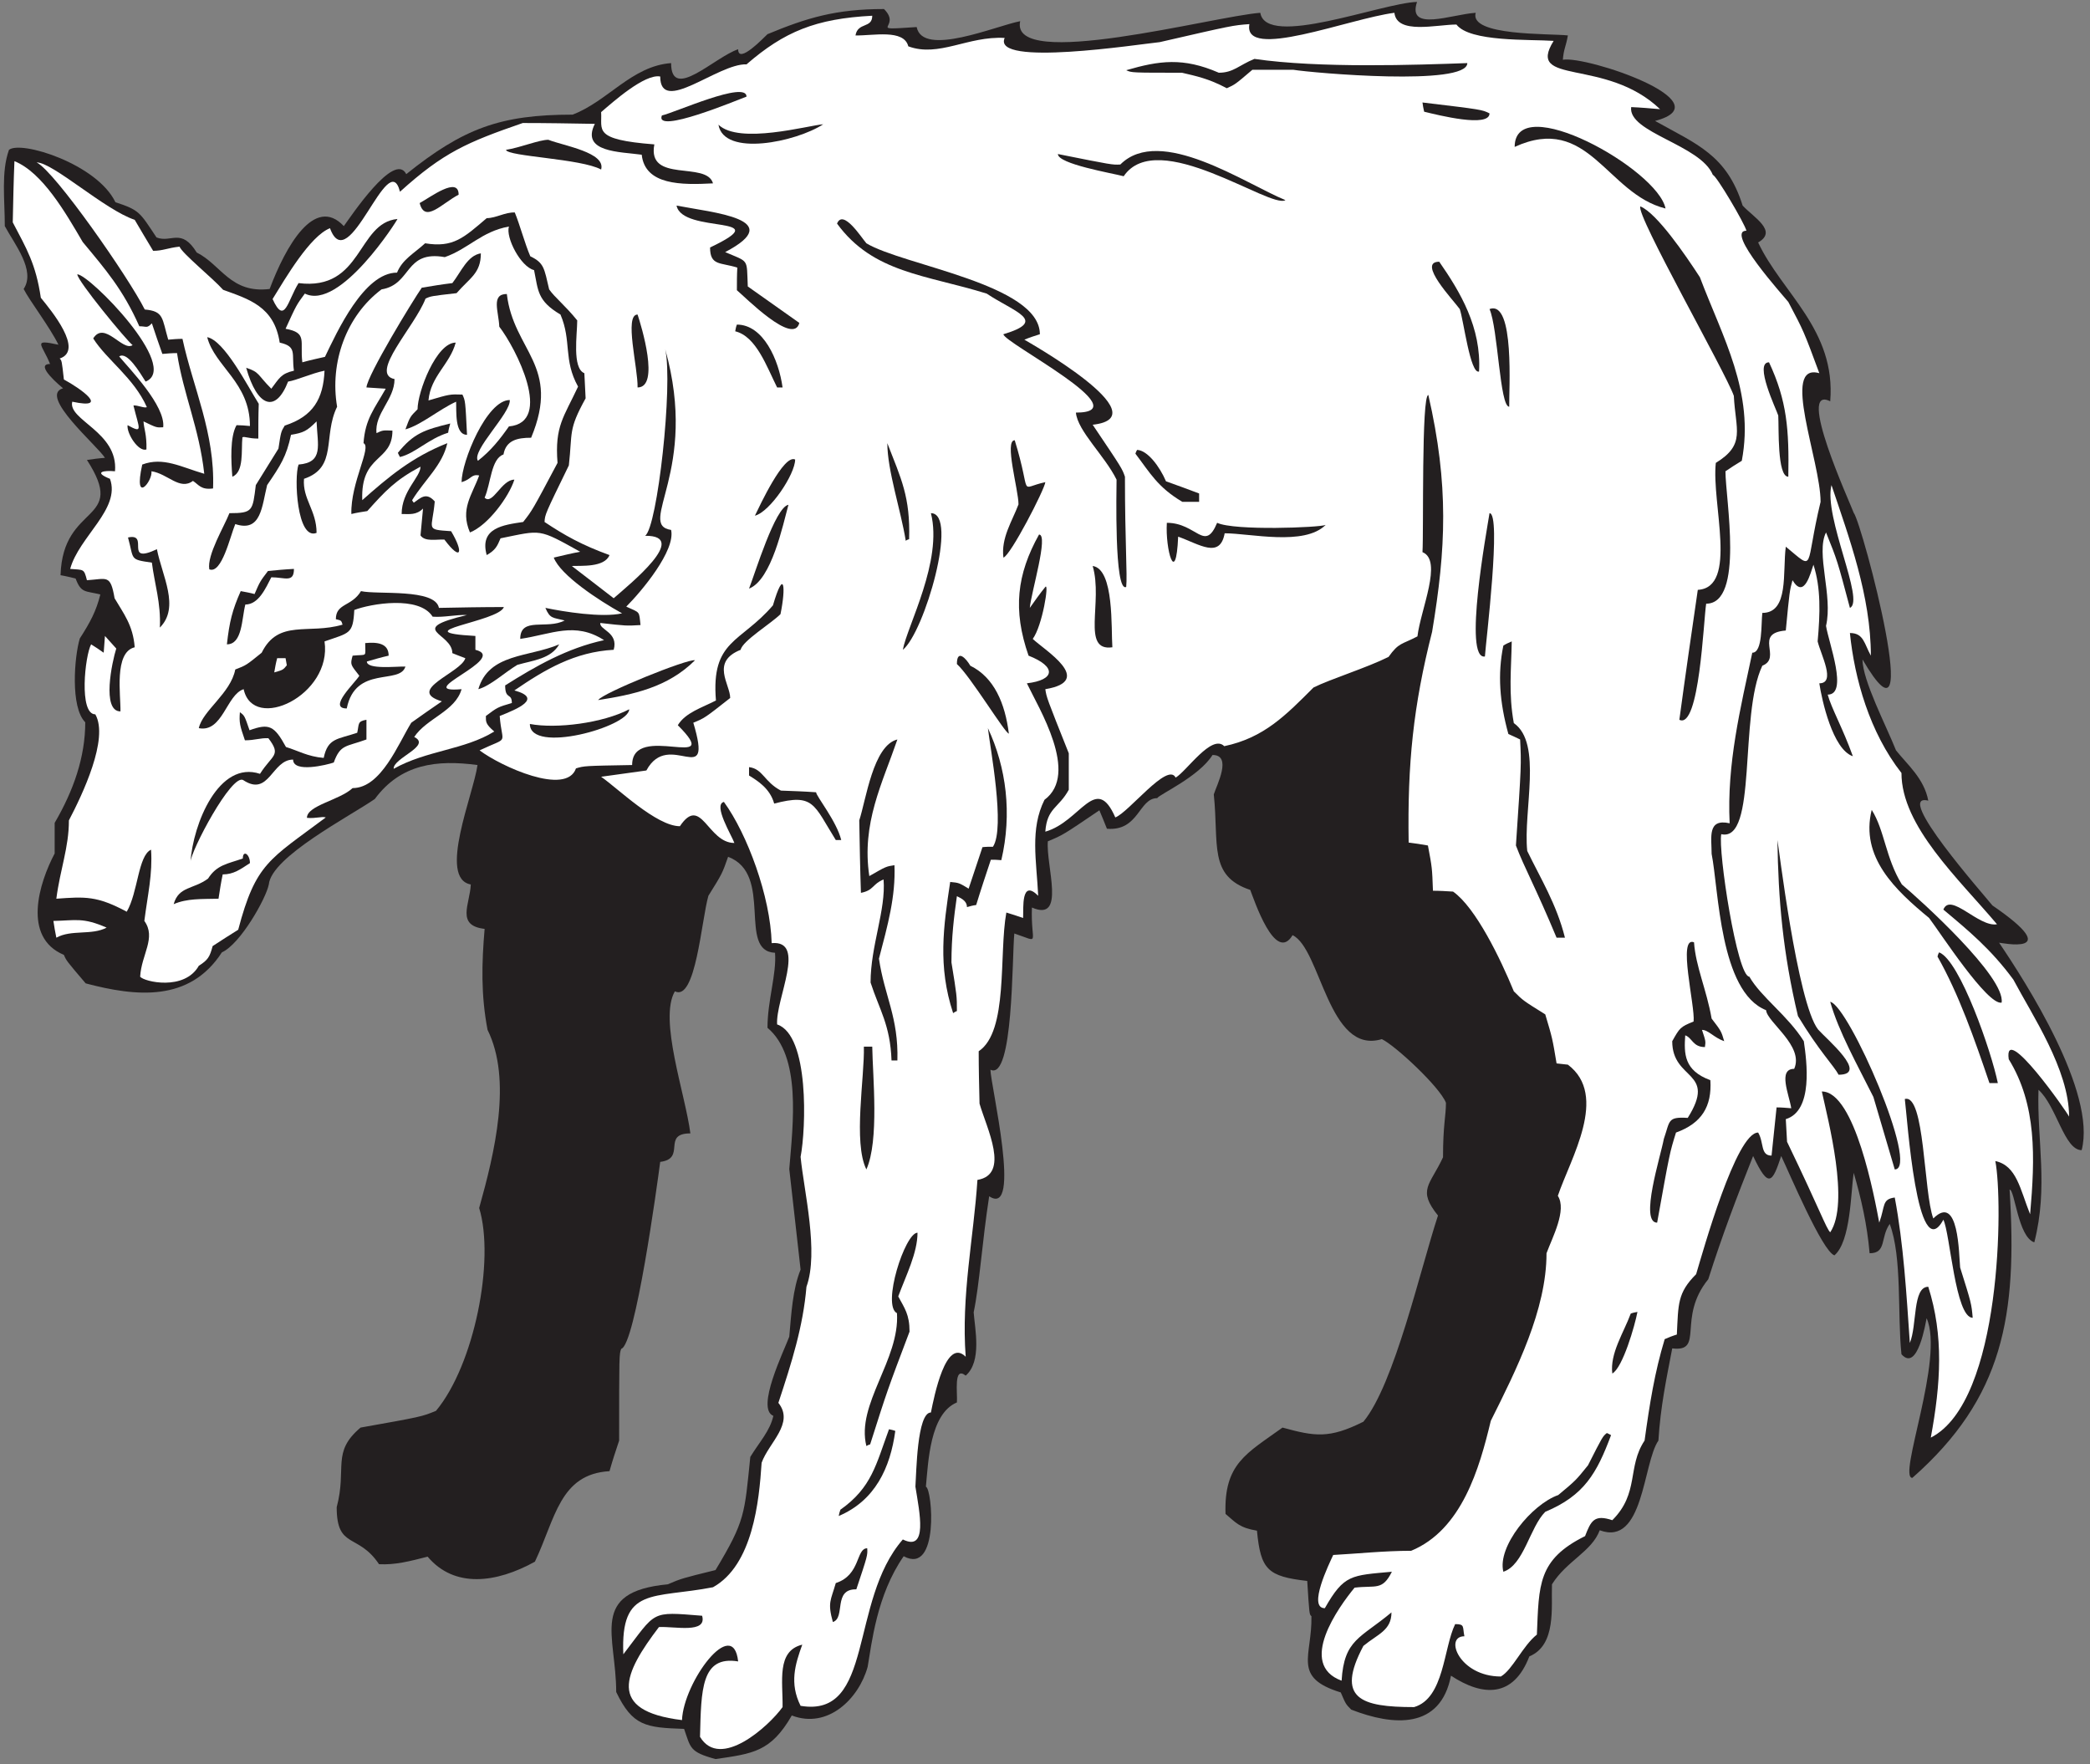 <?xml version="1.0" encoding="UTF-8" standalone="no"?>
<svg
   xmlns:dc="http://purl.org/dc/elements/1.1/"
   xmlns:cc="http://creativecommons.org/ns#"
   xmlns:rdf="http://www.w3.org/1999/02/22-rdf-syntax-ns#"
   xmlns:svg="http://www.w3.org/2000/svg"
   xmlns="http://www.w3.org/2000/svg"
   viewBox="0 0 478.667 404"
   height="404"
   width="478.667"
   xml:space="preserve"
   id="svg2"
   version="1.1"><rect x="0" y="0" width="478.667" height="404" fill="#808080" stroke="none"/><defs
     id="defs6" /><g
     transform="matrix(1.333,0,0,-1.333,0,404)"
     id="g10"><g
       transform="scale(0.1)"
       id="g12"><path
         id="path14"
         style="fill:#231f20;fill-opacity:1;fill-rule:nonzero;stroke:none"
         d="m 1229.36,8.516 c -44.64,12.246 -42.48,18.719 -54,51.844 -66.24,2.16 -88.56,5.039 -116.64,63.364 0,97.195 -47.52,172.078 88.56,185.039 23.76,10.078 23.76,10.078 82.08,24.48 51.12,84.961 49.68,95.762 59.76,194.395 15.84,25.918 33.84,44.636 39.6,70.566 -30.65,12.258 18.48,111.985 27.36,136.074 3.6,40.325 5.76,81.368 19.44,115.203 -6.48,57.602 -12.96,115.2 -19.44,172.79 6.48,78.49 20.88,193.69 -37.44,242.65 0,46.8 15.84,92.16 12.96,128.88 -65.17,2.61 -1.62,135.25 -80.64,164.88 -10.08,-28.8 -10.08,-28.8 -33.84,-66.96 -12.07,-42.02 -21.73,-182.1 -57.6,-164.16 -28.08,-48.24 18,-176.4 26.64,-244.08 -49.81,0 -6.35,-43.27 -51.84,-48.96 -5.18,-39.508 -42.82,-315.086 -66.96,-321.122 -3.6,-9.355 -3.6,-9.355 -3.6,-157.675 -5.76,-17.285 -11.52,-34.559 -16.56,-52.559 -85.68,-5.039 -92.88,-81.367 -128.161,-155.527 -66.242,-36.719 -138.238,-46.074 -184.316,8.64 -30.961,-7.918 -55.442,-14.402 -83.524,-12.957 -36,54.004 -72.719,25.196 -72.719,97.918 18,67.68 -9.359,94.321 41.04,136.801 105.121,18.719 105.121,18.719 129.601,28.797 65.52,78.484 101.52,258.484 74.16,348.484 26.641,95.04 56.879,220.32 14.399,306 -11.52,60.48 -10.082,114.48 -5.039,173.52 -49.68,5.76 -25.2,42.48 -23.758,76.32 -57.063,10.37 4.93,155.79 11.515,205.2 -69.835,9.36 -131.761,2.16 -176.398,-58.32 -42.48,-29.52 -177.84,-99.36 -182.16,-146.88 -4.582,-23.82 -48.875,-102.49 -80.641,-116.64 -55.437,-85.68 -146.879,-76.32 -233.996,-53.28 -33.121,38.88 -33.121,38.88 -37.441,48.96 -72.004,30.24 -42.481,123.84 -15.84,174.24 0,18 0,35.28 0,52.56 32.394,55.44 52.558,113.04 52.558,172.8 -25.917,25.92 -18.722,113.04 -9.363,144 18.004,28.08 28.082,46.8 35.285,75.6 -26.129,6.53 -32.961,1.96 -42.48,27.36 -8.645,2.16 -17.281,4.32 -25.922,5.76 3.965,125.96 115.996,88.64 45.359,198 10.079,1.44 20.161,2.88 30.961,3.6 -12.355,20.26 -115.039,107.22 -72,119.52 -2.894,2.41 -50.668,41.76 -22.32,41.76 -13.758,34.39 -31.629,42.98 14.398,33.12 -15.121,30.96 -49.679,75.6 -59.757,95.76 21.09,31.63 -15.707,77.01 -32.398,108 0,46.08 -6.484,92.88 7.195,131.04 20.441,16.61 151.312,-24.14 182.882,-90 41.758,-13.68 41.758,-17.28 70.563,-60.48 25.199,-10.08 42.472,17.28 69.117,-25.92 42.066,-21.03 58.035,-70.83 125.281,-62.64 27.481,73.18 77.168,161.54 127.438,108 11.207,15.18 87.058,129.72 107.281,89.28 97.918,78.48 161.281,102.24 285.84,102.24 60.48,23.04 101.52,83.52 169.2,88.56 0,-66.63 74.6,10.23 115.2,23.76 0,-26.81 44.85,20.92 50.4,25.92 67.68,28.08 117.36,43.2 200.16,43.2 32.63,-32.63 -34.41,-36.95 56.16,-30.96 10.44,-52.23 136.22,2.08 177.84,10.08 -18.74,-86.33 332.9,8.55 412.56,14.4 10.24,-61.44 208.2,16.83 269.28,18.72 -17.45,-52.36 59.82,-21.18 100.8,-18.72 -11.49,-40.25 126.83,-35.31 158.4,-38.88 -3.59,-20.16 -7.2,-23.04 -8.64,-41.76 41.03,7.04 279.31,-73.27 158.41,-105.12 71.99,-40.32 123.11,-58.32 150.47,-145.44 18.61,-20.15 61.08,-43.68 26.64,-63.36 40.32,-86.4 133.92,-149.76 123.84,-272.88 -59.26,29.62 33.67,-173.37 40.32,-191.52 14.69,-18.38 126.41,-442.39 15.12,-252 0,-36 41.04,-114.48 57.6,-156.24 19.44,-24.48 48.24,-48.24 55.44,-86.4 -61.13,15.28 96.13,-162.34 110.16,-180 129.42,-88.63 12.69,-63.64 11.52,-64.07 45.36,-66.97 167.76,-257.05 141.84,-356.41 -29.89,0 -42.97,75.6 -74.16,103.68 -2.88,-86.4 17.28,-166.317 -7.2,-262.083 -28.13,9.375 -33.42,90.727 -42.47,90.727 13.65,-217.149 -10.87,-357.746 -167.05,-495.363 -25.97,0 55.53,205.312 24.48,274.316 -1.44,-6.477 -15.12,-93.594 -43.2,-61.914 -7.2,68.398 1.44,166.316 -20.16,223.918 -16.5,-23.371 -5.02,-50.402 -34.57,-50.402 -4.31,49.675 -14.39,93.605 -27.35,138.241 -5.04,-33.835 -5.04,-118.085 -33.12,-141.843 -20.85,6.949 -77.4,141.403 -91.44,170.643 -15.03,-45.088 -21.18,-57.51 -48.24,0 -28.08,-70.557 -53.28,-136.795 -77.04,-211.678 -54.39,-66.887 -5.8,-125.598 -61.93,-118.801 -10.07,-52.558 -20.15,-100.078 -23.75,-158.398 -26.8,-38.907 -25.13,-182.461 -100.81,-154.082 -13.67,-36.719 -56.87,-52.559 -82.07,-92.879 -1.44,-38.879 7.92,-104.407 -38.88,-123.84 -27.35,-71.277 -79.92,-69.121 -134.64,-33.125 -18,-92.879 -99.35,-86.399 -171.36,-58.32 -9.37,9.367 -9.37,9.367 -17.99,29.523 -84.25,25.918 -48.97,61.922 -50.41,131.043 -3.6,2.883 -3.6,2.883 -7.2,60.477 -68.4,7.921 -79.91,19.437 -86.4,86.398 -30.24,5.039 -35.99,13.684 -54,28.801 -2.89,86.406 36,103.679 97.92,148.32 55.44,-15.117 79.92,-19.434 138.96,10.086 53.4,64.395 98.07,263.059 128.16,354.238 -36,44.641 -13.68,51.836 8.64,100.077 0,56.17 5.04,70.56 5.04,93.6 -10.08,26.64 -86.4,97.92 -110.16,109.44 -92.04,-28.01 -104.63,155.36 -153.36,178.56 -29.75,-49.58 -66.27,61.45 -72.73,77.76 -71.92,23.98 -53.64,77.71 -62.63,164.16 5.09,16 32.14,67.68 -2.16,67.68 -23.49,-37.51 -91.9,-67.91 -95.04,-74.16 -31.76,0 -31.35,-57.14 -86.4,-52.56 -4.32,10.8 -8.64,21.6 -12.96,31.68 -62.64,-42.48 -62.64,-42.48 -88.56,-53.28 -3.5,-41.96 31.76,-139.63 -27.36,-113.76 -2.28,-63.79 16.32,-60.17 -30.24,-44.63 -4.04,-41.14 -1.58,-253.75 -41.04,-234.01 0,-24.68 54.94,-255.506 -2.16,-217.44 -12.24,-79.203 -16.56,-151.203 -26.64,-199.445 2.16,-28.801 14.4,-84.238 -13.68,-108.711 -21.34,17.071 -13.81,-29.707 -15.12,-46.086 -46.66,-19.441 -49.24,-103.347 -53.28,-144.715 11.23,-3.957 23.14,-152.773 -38.16,-119.519 -46.58,-66.859 -54.98,-150.664 -61.92,-190.078 -15.12,-54.731 -68.4,-107.285 -130.32,-83.528 -36,-62.637 -66.96,-65.516 -131.04,-74.883 v 0" /><path
         id="path16"
         style="fill:#ffffff;fill-opacity:1;fill-rule:nonzero;stroke:none"
         d="m 1202.72,46.68 c 2.01,81.086 1.93,139.941 65.52,129.597 -8.72,79.629 -93.83,-35.332 -96.48,-100.796 -131.04,15.836 -99.36,81.356 -39.6,159.839 26.78,1.489 83.07,-11.757 74.16,19.438 -90,7.207 -77.76,8.64 -135.36,-66.242 -5.04,117.363 50.4,95.039 154.08,115.207 68.4,38.152 79.2,147.593 83.52,213.836 12.24,34.562 56.88,67.687 28.8,102.961 23.04,69.839 42.48,131.043 48.24,199.441 21.6,59.758 -4.32,164.16 -10.08,223.199 9.39,48.41 15.19,209.02 -40.32,227.52 -2.93,43.27 51.44,145.21 -9.36,139.68 -2.16,79.92 -41.76,187.2 -82.08,242.64 -19.13,-4.78 13.53,-57.82 18,-70.56 -46.08,0 -56.88,83.52 -93.6,28.8 -40.32,0 -107.28,65.52 -135.36,84.96 25.92,3.6 51.84,7.2 77.76,10.8 39.01,72.55 116.06,-36.36 80.64,82.08 19.44,7.92 19.44,7.92 63.36,42.48 0,23.61 -34.04,61.99 18,82.8 2.88,15.12 52.56,45.36 68.4,61.2 9.64,46.27 6.36,80.83 -12.96,15.12 -55.44,-64.8 -106.56,-59.04 -97.92,-163.44 -23.76,-12.24 -52.56,-20.88 -65.52,-42.48 82.66,-82.65 -78.48,7.01 -78.48,-68.4 -82.08,-1.44 -82.08,-1.44 -96.478,-5.76 -16.629,-47.76 -128.821,3.31 -165.602,30.96 52.625,24.93 38.535,7.26 34.559,59.04 30.464,12.18 74.738,30.41 25.203,43.92 52.554,36 103.679,66.24 170.638,69.84 8.63,30.21 -25.01,34.25 -23.04,46.08 44.64,-5.04 44.64,-5.04 69.12,-3.6 -2.74,24.62 0.05,20.53 -24.48,31.68 26.64,26.64 84.96,96.48 77.04,131.76 -59.9,9.21 48.58,101.22 -10.08,310.32 13.59,-60.81 -13.39,-306.01 -34.56,-320.4 77.59,0.82 -26.27,-82.98 -54,-107.28 -24.48,18.72 -48.24,37.44 -72.002,55.44 15.844,0.72 56.162,-2.88 64.802,18.72 -47.52,17.28 -77.04,33.84 -111.598,56.88 0.714,12.96 0.714,12.96 41.757,97.2 6.481,57.6 -1.441,60.48 28.801,115.2 -0.72,14.4 -1.44,28.8 -2.16,43.2 -21.363,8.55 -12.242,67.01 -12.242,90.72 -21.598,26.64 -38.16,38.88 -48.238,53.28 -8.641,36.72 -8.641,45.36 -32.403,56.88 -9.359,21.6 -17.996,54.37 -26.64,75.25 -16.555,0.72 -32.399,-9.73 -48.239,-9.73 -39.597,-33.84 -57.601,-51.12 -105.84,-43.2 -18.718,-17.28 -38.878,-27.36 -48.242,-50.4 -56.879,0 -102.957,-101.52 -123.836,-144.72 -12.961,-2.88 -25.918,-5.76 -38.882,-9.36 -4.399,36.69 9.207,50.69 -28.797,57.6 18.718,41.04 18.718,41.04 33.121,60.48 60.16,-30.08 159.578,127.01 159.121,128.16 -69.645,-6.52 -59.653,-123.97 -169.922,-110.16 -18.746,-30 -23.816,-73.18 -44.641,-27.36 22.321,36 64.082,108 98.637,121.68 32.074,-88.25 100.309,142.38 120.246,62.64 74.875,67.68 115.199,84.96 210.957,118.08 41.039,0 82.078,-0.72 123.84,-1.44 -24.582,-49.17 43.19,-47.83 80.55,-53.02 5.76,-52.56 68.49,-52.1 122.49,-49.22 -11.13,38.95 -113.62,-0.36 -100.8,66.96 -106.72,8.23 -89.36,24.62 -91.44,55.44 20.16,17.28 74.88,66.24 101.52,61.2 0.19,-67.21 99.37,22.71 148.32,20.88 64.8,56.16 118.8,78.48 216,83.52 0,-22.26 -24.93,-10.61 -28.8,-33.84 29.71,-0.74 83.17,11.51 90.72,-18.72 52.56,-19.44 102.24,18 165.6,14.4 -22.22,-50 230.01,-10.89 266.4,-7.2 125.28,28.8 125.28,28.8 154.08,30.96 -11.65,-63.77 171.05,9.45 249.12,19.44 4.21,-37.89 72.64,-20.16 106.56,-20.16 23.04,-30.24 125.28,-25.2 167.04,-28.08 -48.68,-78.01 89.06,-27.71 182.87,-117.36 -16.55,1.44 -33.11,2.88 -49.67,3.6 -5.76,-43.92 119.52,-64.8 140.4,-116.64 5.47,0 54.81,-83.67 57.6,-95.76 -37.66,0 64.19,-112.5 72,-122.4 26.64,-50.4 26.64,-50.4 53.28,-122.4 -67.04,19.15 2.16,-150.51 2.16,-221.04 -27.79,-114.7 -7.73,-119.89 -59.76,-77.04 -5.76,-43.7 5.76,-113.76 -40.32,-113.76 -2.31,-17.93 0.94,-68.4 -17.28,-68.4 -20.16,-95.04 -43.92,-190.8 -38.88,-293.04 -38.88,8.64 -30.96,-24.48 -30.96,-52.56 12.24,-61.2 13.68,-236.88 93.59,-268.56 1.52,-20.55 65.77,-61.33 48.25,-100.8 -28.49,0 -8.69,-44.31 -5.04,-67.68 -8.64,0.72 -17.28,1.45 -25.2,1.45 -2.88,-27.37 -5.76,-54.73 -8.64,-82.81 -19.45,0 -12.76,22.48 -23.04,39.6 -37.79,0 -94.48,-203.072 -106.56,-243.357 -32.23,-32.247 -30.5,-51.258 -33.12,-103.68 -7.2,-2.16 -14.4,-5.039 -20.88,-7.922 -17.28,-56.887 -25.92,-111.602 -34.56,-174.238 -30.24,-45.364 -8.64,-90 -55.44,-136.805 -31.08,10.359 -36.72,-1.145 -46.8,-27.355 -81.36,-40.325 -79.2,-83.524 -82.8,-169.2 -24.47,-19.441 -41.76,-60.488 -61.92,-72.004 -71.3,0 -98,69.121 -62.64,69.121 -3.34,16.711 1.01,20.879 -15.84,20.879 -20.16,-41.043 -18.72,-127.437 -70.56,-142.554 -91.44,0 -135.36,14.39 -87.12,105.117 24.46,20.215 48.24,26.441 48.24,57.598 -53.28,-44.641 -81.36,-46.079 -85.68,-117.356 -76.32,28.074 -5.04,126.719 22.32,159.836 36.6,4.395 47.55,-5.695 64.08,27.359 -69.84,-6.48 -82.08,-4.324 -115.2,-62.644 -30,0 7.54,76.535 14.4,91.445 40.32,2.156 87.84,7.195 133.92,7.195 87.12,36.008 117.37,141.848 136.8,223.208 43.92,87.839 95.76,190.796 95.76,287.996 10.08,27.363 35.28,74.16 19.44,98.64 21.6,64.081 87.84,172.081 17.28,225.361 -6.48,0.71 -12.96,1.44 -19.44,2.16 -7.2,43.21 -7.2,43.21 -19.44,84.24 -38.16,23.76 -38.16,23.76 -54,39.6 -23.04,56.16 -65.52,144 -104.4,171.36 -11.52,0.72 -23.04,1.44 -34.56,1.44 -1.44,39.6 -1.44,39.6 -8.64,77.76 -11.52,2.16 -22.32,3.6 -33.11,5.04 -2.18,135.36 7.91,234.72 40.31,362.16 23.78,142.84 29.11,251.57 -6.48,406.8 -12.06,0 -7.89,-235.66 -10.08,-270 35.26,-14.21 -3.18,-98.58 -8.64,-144.72 -27.36,-14.4 -31.68,-10.08 -49.68,-35.28 -37.44,-18.72 -100.08,-38.16 -128.88,-52.56 -47.52,-47.52 -84.96,-86.4 -153.36,-100.8 -21.6,21.6 -64.8,-43.2 -83.52,-54 -13.72,27.43 -80.6,-59.92 -103.68,-68.4 -33.61,76.82 -59.49,-7.29 -120.24,-24.48 2.88,41.04 23.04,40.32 40.32,72 0,20.88 0,41.76 0,62.64 -38.16,95.76 -38.16,95.76 -40.32,110.16 86.75,14.35 -2.71,67.93 -21.6,86.4 16.62,22.52 28.49,97.27 21.6,89.28 -9.36,-11.52 -18,-23.76 -26.64,-36 2.28,26.66 32.7,126 15.84,126 -38.16,-68.4 -45.36,-129.6 -18,-208.08 48.41,-19.01 45.78,-41.8 -2.88,-47.52 20.16,-42.48 90.72,-155.52 30.24,-200.16 -25.2,-50.4 -13.68,-104.4 -10.8,-164.88 -29.73,29.73 -25.13,-21.54 -25.92,-38.17 -10.08,3.61 -19.44,6.49 -28.8,9.37 -13.08,-71.35 3.85,-204.08 -47.52,-238.32 0,-29.52 0.72,-59.76 1.44,-90 12.35,-42.44 52.9,-121.62 -3.6,-131.05 -6.48,-99.351 -28.08,-198.706 -20.16,-303.831 -34.07,34.07 -54.24,-68.137 -59.76,-95.762 -23.98,0 -24.97,-104.355 -26.64,-127.434 7.16,-44.699 21.69,-112.199 -21.6,-90.722 -92.74,-106.238 -48.72,-307.012 -175.68,-285.84 -19.44,38.879 -9.36,71.277 2.88,105.117 -44.64,-10.801 -33.12,-63.359 -33.84,-107.273 -23.27,-32.492 -107.22,-108.82 -141.84,-51.125 v 0" /><path
         id="path18"
         style="fill:#231f20;fill-opacity:1;fill-rule:nonzero;stroke:none"
         d="m 1430.96,243.957 c -9.36,33.848 -3.6,36.727 5.04,66.961 43.01,13.762 34.43,59.766 54,59.766 0.72,-12.246 0.72,-12.246 -18.72,-70.567 -40.56,0.93 -18.03,-49.031 -40.32,-56.16 v 0" /><path
         id="path20"
         style="fill:#231f20;fill-opacity:1;fill-rule:nonzero;stroke:none"
         d="m 2582.96,330.359 c -10.8,43.196 48.97,115.918 94.31,131.762 30.25,25.203 30.25,25.203 51.13,51.121 25.21,49.68 25.21,49.68 32.4,55.442 2.16,-0.723 4.32,-2.161 7.2,-3.606 -24.48,-65.515 -46.07,-103.683 -113.04,-131.758 -26.64,-26.64 -36.72,-91.445 -72,-102.961 v 0" /><path
         id="path22"
         style="fill:#231f20;fill-opacity:1;fill-rule:nonzero;stroke:none"
         d="m 1441.04,426.125 c 0.72,3.594 1.44,7.195 2.88,10.801 54,38.152 61.2,77.754 83.52,138.23 3.6,-0.715 7.2,-1.433 10.8,-2.883 -8.64,-63.355 -34.56,-119.507 -97.2,-146.148 v 0" /><path
         id="path24"
         style="fill:#231f20;fill-opacity:1;fill-rule:nonzero;stroke:none"
         d="m 1488.56,546.355 c -17.94,71.758 57.57,148.196 52.56,228.247 -26.38,13.179 13.79,138.242 35.28,138.242 0,-34.563 -19.44,-72.727 -33.12,-109.446 10.8,-20.156 19.44,-30.957 19.44,-60.476 -38.16,-100.801 -38.16,-100.801 -67.68,-193.684 -2.16,-0.722 -4.32,-1.433 -6.48,-2.883 v 0" /><path
         id="path26"
         style="fill:#ffffff;fill-opacity:1;fill-rule:nonzero;stroke:none"
         d="m 3317.36,560.762 c 17.28,93.593 22.32,174.961 -4.32,259.199 -27.19,0 -19.04,-65.879 -31.68,-96.484 -5.76,83.527 -10.8,169.921 -25.92,249.843 -22.39,-2.976 -16.17,-14.453 -26.64,-43.203 -7.83,41.641 -41.59,225.363 -98.64,225.363 10.8,-49.68 48.24,-191.523 14.4,-241.925 -7.2,7.207 -16.56,36.008 -74.16,155.525 -0.72,12.96 -1.44,25.92 -2.16,38.88 47.52,14.4 36,99.36 30.96,133.92 -28.07,44.64 -73.44,75.6 -93.6,110.89 -21.03,0 -54,216.51 -48.24,244.79 62.8,-14.28 30.02,204.33 70.56,289.44 34.55,13.82 -16.06,55.78 40.32,60.48 6.48,67.68 6.48,67.68 11.52,86.4 20.21,-33.68 31.24,13.3 36,26.64 12.96,-40.32 11.51,-83.52 7.2,-131.76 5.56,-22.98 31.92,-72 2.88,-72 4.32,-28.8 23.04,-113.76 57.6,-125.28 -17.28,48.24 -36.72,82.08 -43.19,105.84 35.91,0 1.65,89.12 -2.89,118.08 12.24,51.84 -18,124.56 0,160.56 19.44,-48.24 19.44,-48.24 41.04,-129.6 26.46,11.53 -45.46,156.1 -31.68,210.96 30.24,-90 67.67,-190.8 67.67,-293.04 -11.48,20.68 -12.29,38.88 -35.99,38.88 7.92,-78.48 33.83,-170.64 88.56,-240.48 0,-91.44 97.92,-181.44 164.17,-259.91 -31.33,-5.63 -79.95,55.75 -92.17,25.19 43.92,-36.72 82.08,-68.4 120.24,-120.25 32.4,-61.19 95.76,-154.79 95.76,-235.44 -2.95,7.04 -113.1,164.64 -103.68,98.65 48.24,-78.48 45.36,-168.48 36.72,-266.4 -17.28,43.195 -23.04,83.52 -59.76,91.44 13.32,-67.366 11.78,-412.894 -110.88,-475.198 v 0" /><path
         id="path28"
         style="fill:#231f20;fill-opacity:1;fill-rule:nonzero;stroke:none"
         d="m 2770.16,670.918 c -4.32,34.562 19.44,69.844 31.68,102.961 3.6,1.441 7.2,2.156 11.52,2.879 -4.32,-23.035 -25.2,-95.762 -43.2,-105.84 v 0" /><path
         id="path30"
         style="fill:#231f20;fill-opacity:1;fill-rule:nonzero;stroke:none"
         d="m 3338.96,935.156 c -45.33,-83.105 -62.07,176.624 -66.23,207.364 34.58,9.88 32.03,-160.235 48.95,-205.196 44.04,44.043 43.93,-62.304 46.09,-84.25 19.43,-61.91 19.43,-61.91 21.59,-86.394 -29.97,0 -38.79,145.273 -50.4,168.476 v 0" /><path
         id="path32"
         style="fill:#231f20;fill-opacity:1;fill-rule:nonzero;stroke:none"
         d="m 2858.72,1074.12 c 10.8,30.96 5.76,38.15 41.04,36 51.12,81.36 -26.65,63.36 -26.65,131.76 12.98,23.04 13.69,24.48 36.73,33.84 2.94,26.54 -28.13,147.62 0.72,136.08 2.88,-41.76 21.6,-81.36 30.24,-131.04 16.56,-21.6 16.56,-21.6 21.6,-38.88 -18.08,6.45 -27.36,19.44 -38.16,19.44 6.48,-19.44 6.48,-19.44 5.04,-29.52 -20.88,0 -21.6,15.84 -33.84,20.16 -2.16,-31.68 -2.16,-60.48 43.2,-77.04 2.88,-45.36 -15.12,-74.16 -59.04,-90 -10.8,-34.56 -10.8,-34.56 -32.4,-154.803 -30.7,0 6.19,114.703 11.52,144.003 v 0" /><path
         id="path34"
         style="fill:#231f20;fill-opacity:1;fill-rule:nonzero;stroke:none"
         d="m 1488.56,1021.56 c -23.04,46.08 -2.88,159.12 -4.32,210.96 4.32,0 9.36,0 14.4,0 0.72,-50.4 12.24,-161.28 -10.08,-210.96 v 0" /><path
         id="path36"
         style="fill:#231f20;fill-opacity:1;fill-rule:nonzero;stroke:none"
         d="m 3255.44,1021.56 c -12.24,41.76 -24.48,83.52 -36.72,124.57 -27.36,54.71 -59.76,112.31 -74.16,163.43 31.83,-6.23 154.75,-288 110.88,-288 v 0" /><path
         id="path38"
         style="fill:#231f20;fill-opacity:1;fill-rule:nonzero;stroke:none"
         d="m 3418.16,1169.88 c -25.93,76.32 -52.56,152.64 -89.28,217.44 0.72,2.88 1.44,5.04 2.88,7.2 36.01,-14.4 90,-171.36 100.8,-224.64 -5.04,0 -10.08,0 -14.4,0 v 0" /><path
         id="path40"
         style="fill:#231f20;fill-opacity:1;fill-rule:nonzero;stroke:none"
         d="m 3158.96,1184.28 c -7.92,15.12 -33.84,41.04 -69.84,100.8 -25.92,108.72 -33.84,200.17 -35.28,302.4 1.29,-3.03 33.82,-279.15 69.84,-325.44 14.59,-16.61 88.21,-77.76 35.28,-77.76 v 0" /><path
         id="path42"
         style="fill:#231f20;fill-opacity:1;fill-rule:nonzero;stroke:none"
         d="m 1531.76,1208.76 c -2.16,61.2 -20.88,87.12 -36,133.92 0,63.36 26.64,124.55 22.32,177.12 -19.44,-7.92 -16.56,-18.71 -38.88,-23.04 -1.44,41.76 -2.16,83.52 -2.88,124.56 11.52,34.56 23.76,128.88 65.52,138.96 -25.92,-75.6 -61.92,-144 -48.24,-234.72 28.8,16.56 28.8,16.56 43.2,18.72 2.16,-54 -11.52,-102.96 -26.64,-160.56 9.36,-64.08 33.84,-100.8 31.68,-174.96 -3.6,0 -7.2,0 -10.08,0 v 0" /><path
         id="path44"
         style="fill:#231f20;fill-opacity:1;fill-rule:nonzero;stroke:none"
         d="m 1637.6,1290.12 c -26.64,80.64 -16.56,149.04 -5.04,225.36 15.12,-1.44 15.12,-1.44 31.68,-11.52 7.92,23.76 15.84,47.52 23.76,71.28 5.76,0.72 11.52,0.72 18,0.72 21.6,32.4 -5.04,171.36 -8.64,203.76 31.68,-67.68 41.76,-146.88 23.04,-226.8 -6.48,0.72 -12.24,0.72 -18,0.72 -8.64,-25.92 -17.28,-51.84 -25.2,-77.76 -5.76,-0.72 -10.8,-2.16 -15.84,-3.61 0,12.25 -13.68,16.57 -17.28,18.73 -5.04,-35.28 -9.36,-70.56 -9.36,-113.77 9.36,-57.59 9.36,-57.59 9.36,-83.51 -2.16,-0.72 -4.32,-2.16 -6.48,-3.6 v 0" /><path
         id="path46"
         style="fill:#231f20;fill-opacity:1;fill-rule:nonzero;stroke:none"
         d="m 3314.48,1453.55 c -57.6,47.54 -118.8,104.41 -98.64,185.77 22.32,-35.28 23.76,-82.8 51.84,-128.16 30.96,-25.91 178.56,-159.12 171.36,-203.03 -24.4,-4.89 -104.81,119.23 -124.56,145.42 v 0" /><path
         id="path48"
         style="fill:#ffffff;fill-opacity:1;fill-rule:nonzero;stroke:none"
         d="m 240.801,1352.77 c 2.16,38.15 28.082,66.95 7.199,95.75 5.762,45.36 14.402,80.64 11.52,122.4 -22.317,-10.08 -22.317,-73.44 -41.762,-106.56 -51.117,27.36 -71.278,25.92 -120.957,22.32 6.48,50.4 21.597,87.84 21.597,134.64 23.043,43.92 69.122,140.4 45.364,182.16 -28.606,0 -17.778,100.84 -7.199,120.24 7.199,-4.32 14.398,-9.36 21.597,-14.4 0.723,10.08 1.442,19.44 2.16,28.8 6.481,-7.2 12.961,-14.4 19.442,-21.6 -7.203,-22.5 -25.449,-108 7.195,-108 0.723,27.36 -11.519,101.52 24.484,110.16 -2.882,38.16 -19.437,58.32 -34.562,84.24 -7.199,41.76 -12.957,33.12 -47.52,30.96 -5.179,20.73 -5.73,17.35 -28.796,19.44 15.117,55.44 87.117,102.96 68.398,154.8 -29.281,11.71 -10.523,14.7 8.637,12.96 5.761,67.68 -81.36,87.84 -73.438,119.52 65.762,-14.08 14.688,22.5 -14.398,38.16 -3.602,32.4 -3.602,32.4 -7.203,36 42.336,14.11 -14.805,82.78 -32.399,104.4 -8.641,58.32 -24.48,84.24 -48.242,129.6 0.723,35.28 1.441,70.56 2.883,105.12 48.242,-19.44 87.84,-88.56 117.355,-138.96 38.883,-46.8 69.121,-81.36 97.203,-144.72 13.196,0 12.379,-4.18 21.602,5.04 5.758,-17.28 11.519,-34.56 18,-52.56 7.918,0.72 16.559,1.44 25.199,1.44 10.801,-70.56 38.16,-128.88 46.801,-207.36 -39.606,11.52 -70.563,29.52 -106.563,15.84 -15.714,-70.79 18.219,-28.19 15.84,-11.52 27.785,-3.97 48.614,-33.56 71.282,-16.56 10.082,-6.48 13.679,-15.84 34.558,-12.96 3.602,95.04 -34.558,173.52 -52.558,257.04 -8.641,0 -16.563,-0.72 -24.481,-1.44 -10.797,36.72 -7.199,48.96 -40.316,51.84 -27.368,54.72 -154.082,236.88 -185.762,252.72 28.078,0 116.641,-81.36 168.48,-98.64 10.079,-17.28 20.879,-35.28 31.68,-53.28 16.559,0 25.199,5.04 45.359,7.2 4.317,-11.52 56.879,-54 74.879,-74.16 43.2,-15.84 87.84,-28.08 97.204,-90.72 30.523,-6.78 20.101,-19.07 24.476,-48.24 -22.32,-5.04 -25.199,-12.96 -38.879,-30.96 -24.48,24.48 -19.441,28.08 -43.199,36 19.094,-67.83 50.766,-78.54 72,-23.76 14.398,2.16 41.039,14.4 62.637,18.72 -2.16,-48.24 -19.438,-78.48 -68.399,-94.32 -6.48,-10.8 -6.48,-10.8 -10.801,-39.6 -12.96,-20.88 -25.918,-41.76 -38.878,-62.64 -5.52,-44.19 -4.747,-48.24 -45.36,-48.24 -8.64,-22.32 -38.883,-72 -34.558,-96.48 21.476,-8.59 35.945,57.11 44.636,77.76 44.59,-14.86 45.703,30.87 54.723,66.96 23.043,33.84 33.117,48.96 41.039,86.4 21.602,3.6 27.359,6.48 43.922,23.04 1.578,-41.07 12.605,-70.53 -30.961,-74.16 -8.059,-21.97 -2.785,-130.86 30.961,-117.36 0,38.88 -24.484,58.32 -21.602,92.88 58.328,19.44 31.989,73.09 56.879,123.84 -12.961,76.32 15.84,156.24 76.321,201.6 52.562,8.64 38.878,67.68 108.718,55.44 41.039,14.4 62.641,43.92 110.16,52.56 -5.878,-18.62 20.02,-69.08 43.2,-74.88 7.203,-34.56 5.043,-52.56 45.363,-76.32 19.519,-45.56 4.527,-77.56 30.238,-123.84 -24.476,-52.56 -40.316,-67.68 -35.277,-131.04 -43.199,-81.36 -43.199,-81.36 -59.039,-101.52 -33.844,-5.04 -75.602,-10.08 -62.645,-56.88 15.125,8.64 18,15.12 23.762,28.8 71.277,14.4 64.082,17.28 136.801,-23.04 -15.121,-2.88 -30.238,-6.48 -45.36,-10.08 11.52,-30.24 77.039,-73.44 117.359,-95.76 -34.56,-7.92 -100.8,2.88 -131.757,9.36 8.074,-18.85 12.469,-16.44 33.117,-21.6 -30.117,-16.21 -76.32,7.13 -76.32,-31.68 54.004,7.92 93.601,30.24 144,-2.16 -63.363,-13.68 -117.36,-44.64 -169.918,-77.76 0,-25.33 11.516,-12.07 11.516,-30.24 -24.477,-7.2 -24.477,-7.2 -44.637,-22.32 0,-10.08 -0.719,-13.68 14.398,-26.64 -51.117,-31.68 -116.64,-32.4 -172.797,-64.08 -1.422,18.46 65.911,39.4 35.278,54.72 21.601,32.4 70.562,43.92 81.363,82.08 -88.566,-7.59 82.664,52.96 23.758,67.68 0,7.92 0,15.84 0,23.76 -127.09,7.12 40.25,24.11 48.961,49.68 -37.442,0 -74.883,-0.72 -111.602,-1.44 -6.48,33.84 -105.84,22.32 -133.922,28.8 -16.101,-26.84 -43.195,-20.52 -43.195,-48.24 9.359,-2.16 9.359,-2.16 11.516,-9.36 -58.321,-17.28 -110.161,10.08 -138.957,-48.24 -26.641,-21.6 -26.641,-21.6 -45.364,-28.8 -7.922,-41.04 -56.156,-70.56 -62.636,-100.8 41.039,-7.92 47.519,57.6 77.035,66.96 16.265,-74.93 152.426,-10.34 138.961,82.08 43.203,15.12 48.961,12.24 51.125,54 28.078,10.8 111.597,25.2 134.636,-11.52 20.161,-1.44 38.883,3.6 59.043,2.88 -106.058,-25.36 -25.199,-30.24 -25.199,-65.52 7.195,-2.88 14.399,-5.76 22.317,-8.64 -7.02,-24.96 -103.797,-55.12 -40.321,-74.16 -18,-12.24 -35.277,-24.48 -52.558,-36.72 -22.321,-36 -51.84,-112.32 -100.801,-112.32 -22.277,-20.84 -78.481,-29.73 -78.481,-51.12 15.84,-1.44 25.2,2.88 32.403,0.72 -97.203,-72.72 -120.242,-78.48 -150.481,-192.96 -15.121,-9.36 -29.519,-18.72 -43.922,-28.08 -5.039,-18.72 -7.918,-23.76 -23.757,-33.84 -24.704,-43.71 -94.297,-27.45 -100.801,-18.71 v 0" /><path
         id="path50"
         style="fill:#ffffff;fill-opacity:1;fill-rule:nonzero;stroke:none"
         d="m 96.801,1419.72 c -2.16,10.08 -3.602,19.44 -5.043,28.8 38.164,0.72 50.398,6.48 91.441,-11.52 -25.918,-13.68 -60.48,-2.88 -86.398,-17.28 v 0" /><path
         id="path52"
         style="fill:#231f20;fill-opacity:1;fill-rule:nonzero;stroke:none"
         d="m 2674.4,1419.72 c -36,86.4 -55.44,120.24 -69.84,158.4 9.36,138.96 9.36,138.96 7.2,182.16 -7.2,3.6 -13.69,6.48 -20.16,9.36 -15.12,54.72 -18.72,102.96 -8.64,151.92 4.31,2.88 9.36,5.04 14.4,7.2 -0.72,-47.52 -5.76,-89.28 3.6,-140.4 49.68,-34.56 15.84,-150.48 23.04,-219.6 23.04,-47.52 50.4,-91.44 64.8,-149.04 -5.04,0 -10.08,0 -14.4,0 v 0" /><path
         id="path54"
         style="fill:#231f20;fill-opacity:1;fill-rule:nonzero;stroke:none"
         d="m 298.398,1477.32 c 8.645,30.96 33.844,25.2 59.043,43.92 15.118,23.76 33.122,25.2 59.762,34.56 0,15.27 12.235,7.54 12.235,-7.92 -16.555,-10.8 -28.083,-19.44 -46.797,-19.44 -2.879,-13.68 -5.043,-27.35 -7.203,-41.76 -28.797,-0.72 -53.997,0.72 -77.04,-9.36 v 0" /><path
         id="path56"
         style="fill:#231f20;fill-opacity:1;fill-rule:nonzero;stroke:none"
         d="m 327.203,1549.32 c 4.5,66.66 48.926,175.45 119.516,151.92 20.879,33.12 37.441,30.96 14.398,61.2 -13.676,0.72 -23.035,-3.6 -40.316,-3.6 -8.645,25.2 -10.082,30.24 -8.645,48.24 7.922,-5.76 7.922,-5.76 16.567,-30.96 33.836,12.24 42.476,7.92 62.632,-28.8 19.446,-5.76 37.446,-16.56 64.805,-18.72 7.199,34.56 23.762,31.68 57.602,43.2 3.386,15.25 0.027,19.68 15.84,22.32 0,-10.8 0,-22.32 0,-33.84 -35.282,-12.96 -44.641,-7.92 -56.164,-39.6 -11.637,-4.06 -69.84,-18.36 -69.84,5.04 -36.719,0 -41.039,-64.8 -85.676,-35.28 -19.734,12.04 -90.637,-122.3 -90.719,-141.12 v 0" /><path
         id="path58"
         style="fill:#231f20;fill-opacity:1;fill-rule:nonzero;stroke:none"
         d="m 1436,1587.48 c -38.16,61.2 -37.44,80.64 -105.84,62.64 -7.2,25.92 -28.08,38.88 -43.2,48.24 0,5.04 0,10.08 0,14.4 23.76,-2.88 25.92,-25.2 54.72,-40.32 20.16,-0.72 40.32,-1.44 60.48,-2.88 0,-6.48 35.28,-49.68 43.2,-82.08 -3.6,0 -6.48,0 -9.36,0 v 0" /><path
         id="path60"
         style="fill:#231f20;fill-opacity:1;fill-rule:nonzero;stroke:none"
         d="m 910.398,1786.92 c 45.364,-8.64 125.282,1.44 170.642,25.2 0,-30.01 -170.642,-77.58 -170.642,-25.2 v 0" /><path
         id="path62"
         style="fill:#231f20;fill-opacity:1;fill-rule:nonzero;stroke:none"
         d="m 1644.08,1889.88 c 0,26.44 15.86,9.69 23.04,-2.88 41.04,-20.16 59.76,-64.8 66.24,-116.64 -6.34,0 -66.02,98.62 -89.28,119.52 v 0" /><path
         id="path64"
         style="fill:#231f20;fill-opacity:1;fill-rule:nonzero;stroke:none"
         d="m 2885.36,1794.12 c 10.08,74.88 20.88,149.04 31.68,223.2 69.78,4.11 23.28,148.38 30.96,218.16 51.84,31.68 33.84,56.88 30.96,115.2 -14.27,40.84 -169.3,312.32 -160.56,325.44 28.08,-11.52 77.04,-82.8 102.24,-121.68 38.88,-102.96 94.32,-198 72,-315.36 -9.36,-5.76 -18.72,-11.52 -28.08,-18 0,-46.65 32.7,-227.52 -33.12,-227.52 -4.54,-28.13 -11.54,-216.71 -46.08,-199.44 v 0" /><path
         id="path66"
         style="fill:#231f20;fill-opacity:1;fill-rule:nonzero;stroke:none"
         d="m 617.359,1869.72 c -15.117,19.44 -15.839,18.72 -11.519,34.56 26.23,2.62 21.601,-3.63 21.601,21.6 21.079,2.01 40.317,-0.37 40.317,-21.6 -12.957,-2.88 -25.199,-6.48 -37.438,-10.08 0,-14.19 51.489,-8.16 66.239,-8.64 -9.446,-31.85 -85.801,2.78 -100.797,-72 -33.422,0 14.742,44.4 21.597,56.16 v 0" /><path
         id="path68"
         style="fill:#231f20;fill-opacity:1;fill-rule:nonzero;stroke:none"
         d="m 1027.76,1827.96 c 7.21,12.02 154.07,71.46 166.32,68.4 -46.8,-46.8 -106.56,-59.04 -166.32,-68.4 v 0" /><path
         id="path70"
         style="fill:#231f20;fill-opacity:1;fill-rule:nonzero;stroke:none"
         d="m 821.84,1846.68 c 18,61.92 87.121,54.72 138.961,77.04 -14.399,-25.2 -44.641,-27.36 -72,-35.28 -21.598,-12.96 -46.082,-36 -66.961,-41.76 v 0" /><path
         id="path72"
         style="fill:#ffffff;fill-opacity:1;fill-rule:nonzero;stroke:none"
         d="m 471.199,1875.48 c 1.442,8.64 2.883,16.56 5.039,24.48 4.325,0 9.364,0 14.403,0 0.714,-3.6 1.437,-7.92 2.156,-12.24 -6.481,-7.92 -6.481,-7.92 -21.598,-12.24 v 0" /><path
         id="path74"
         style="fill:#231f20;fill-opacity:1;fill-rule:nonzero;stroke:none"
         d="m 2559.2,2149.08 c 20.94,0 -6.35,-221.28 -7.92,-246.24 -37.6,-6.26 3.13,216.18 7.92,246.24 v 0" /><path
         id="path76"
         style="fill:#231f20;fill-opacity:1;fill-rule:nonzero;stroke:none"
         d="m 1551.2,1914.36 c 7.32,40.68 68.98,152.91 48.24,234.72 48.31,0 -11.47,-205.38 -48.24,-234.72 v 0" /><path
         id="path78"
         style="fill:#231f20;fill-opacity:1;fill-rule:nonzero;stroke:none"
         d="m 1877.36,2058.36 c 37.34,-5.33 31.48,-108.5 33.84,-139.68 -54.08,-7.72 -15.59,77.8 -33.84,139.68 v 0" /><path
         id="path80"
         style="fill:#231f20;fill-opacity:1;fill-rule:nonzero;stroke:none"
         d="m 389.84,1923.72 c 4.32,38.88 9.359,59.04 23.758,91.44 7.922,-1.44 15.84,-2.88 23.761,-5.04 9.36,21.6 9.36,21.6 23.039,39.6 14.403,1.44 29.524,2.88 44.641,3.6 0,-24.44 -15.668,-14.4 -38.879,-14.4 -9.359,-18 -21.597,-46.8 -44.64,-46.8 -6.36,-24.64 -4.926,-68.4 -31.68,-68.4 v 0" /><path
         id="path82"
         style="fill:#231f20;fill-opacity:1;fill-rule:nonzero;stroke:none"
         d="m 274.641,1952.52 c 2.16,41.76 -9.364,76.32 -13.68,111.6 -39.289,5.61 -30.395,4.86 -41.039,43.2 38.262,8.25 -8.359,-47.35 49.68,-20.16 8.726,-45.39 40.078,-99.6 5.039,-134.64 v 0" /><path
         id="path84"
         style="fill:#231f20;fill-opacity:1;fill-rule:nonzero;stroke:none"
         d="m 1286.96,2019.48 c 10.29,26.11 44.89,140.2 67.68,144 -9.36,-33.84 -28.8,-128.88 -67.68,-144 v 0" /><path
         id="path86"
         style="fill:#231f20;fill-opacity:1;fill-rule:nonzero;stroke:none"
         d="m 1918.4,2206.68 c -20.16,41.04 -66.96,83.52 -69.85,115.2 111.48,0 -124.55,120.35 -124.55,134.64 77.27,23.18 19.32,37.76 -28.8,69.84 -104.4,32.4 -195.12,35.28 -257.04,120.24 10.3,25.76 41.71,-23.82 50.4,-33.84 62.83,-37.99 298.08,-70.35 298.08,-156.24 -9.36,-2.88 -18,-5.76 -26.64,-9.36 1.09,-0.93 237.05,-132.86 117.36,-146.16 50.41,-74.88 50.41,-74.88 55.44,-89.28 0,-112.32 4.32,-167.76 2.16,-189.36 -20.88,-10.43 -16.56,168.48 -16.56,184.32 v 0" /><path
         id="path88"
         style="fill:#231f20;fill-opacity:1;fill-rule:nonzero;stroke:none"
         d="m 2004.8,2132.52 c 51.31,0 64.97,-51.42 86.4,0 29.65,-13.96 176.95,-8.13 186.48,-3.6 -36.72,-36.72 -129.61,-14.4 -173.52,-14.4 -8.07,-44.38 -43.18,-18.93 -79.92,-5.76 -3.8,-87.67 -22.3,-22 -19.44,23.76 v 0" /><path
         id="path90"
         style="fill:#231f20;fill-opacity:1;fill-rule:nonzero;stroke:none"
         d="m 1724,2072.76 c -4.32,33.84 15.12,62.64 25.92,91.44 0,25.12 -24.92,110.16 -6.48,110.16 30.47,-98.83 4.7,-82.25 52.56,-72 -1.09,-12.3 -59.79,-126.11 -72,-129.6 v 0" /><path
         id="path92"
         style="fill:#231f20;fill-opacity:1;fill-rule:nonzero;stroke:none"
         d="m 763.52,2103.72 c -13.082,0.77 -33.387,-4.28 -41.04,7.2 1.442,15.84 2.879,30.96 4.321,46.08 -11.524,-11.52 -23.039,-9.36 -36.723,-9.36 0,39.6 32.402,63.36 32.402,81.36 -43.199,-23.04 -60.476,-41.76 -91.441,-76.32 -9.359,-1.44 -18.719,-2.88 -27.355,-5.04 -1.532,53.93 35.511,115.41 20.879,121.68 2.878,41.76 18.718,59.04 38.156,93.6 -11.52,0.72 -22.321,1.44 -33.117,2.16 1.605,21.4 80.011,149.77 95.039,171.36 17.277,2.88 34.558,5.76 52.562,7.92 15.117,19.44 25.918,47.52 48.957,51.12 0,-34.31 -18.726,-41.92 -41.762,-68.4 -43.918,-5.04 -43.918,-5.04 -53.281,-9.36 -18.402,-48.09 -97.597,-129.38 -53.273,-138.24 0,-35.28 -34.563,-59.04 -30.965,-92.88 10.801,5.04 10.801,5.04 27.359,4.32 0,-54.86 -54.843,-39.29 -51.836,-119.52 44.641,39.6 85.68,74.16 146.157,97.92 -8.637,-38.16 -38.161,-61.92 -60.477,-97.92 0.719,-1.44 1.438,-2.88 2.879,-4.32 10.797,7.2 20.879,19.44 35.996,2.16 -4.262,-49.09 -17.488,-48.08 28.082,-51.12 21.641,-36.07 17.738,-53.41 -11.519,-14.4 v 0" /><path
         id="path94"
         style="fill:#231f20;fill-opacity:1;fill-rule:nonzero;stroke:none"
         d="m 1556.24,2101.56 c -8.64,53.28 -31.68,120.96 -31.68,167.76 23.76,-61.2 39.6,-92.16 37.44,-164.88 -2.16,-0.72 -4.32,-1.44 -5.76,-2.88 v 0" /><path
         id="path96"
         style="fill:#231f20;fill-opacity:1;fill-rule:nonzero;stroke:none"
         d="m 807.441,2115.96 c -17.281,40.32 3.598,64.08 15.84,97.92 -13.804,2.76 -13.082,-6.62 -30.238,-11.52 0,35.18 42.973,141.12 82.797,141.12 2.16,-22.32 -66.238,-87.12 -54.723,-104.4 22.321,17.28 38.164,37.44 53.281,59.04 77.274,7.02 11.809,134.72 -16.554,171.36 -0.992,25.74 -14.703,56.16 12.957,56.16 11.484,-98.25 93.535,-122.7 41.758,-246.96 -23.758,0 -43.2,-4.32 -47.52,-28.8 -21.445,-7.15 -21.687,-50.22 -32.398,-74.16 13.699,-13.7 28.797,30.96 51.121,30.96 -9.364,-29.52 -45.364,-78.48 -76.321,-90.72 v 0" /><path
         id="path98"
         style="fill:#231f20;fill-opacity:1;fill-rule:nonzero;stroke:none"
         d="m 1297.04,2144.76 c 7.96,16.22 49.44,106.33 69.12,96.48 0,-25.2 -43.2,-90 -69.12,-96.48 v 0" /><path
         id="path100"
         style="fill:#231f20;fill-opacity:1;fill-rule:nonzero;stroke:none"
         d="m 2031.44,2168.52 c -42.48,25.2 -55.44,49.68 -80.64,82.8 0.72,2.16 1.43,4.32 2.88,6.48 18,-0.72 38.88,-28.8 49.68,-54 18.72,-6.48 37.44,-13.68 56.89,-20.88 0,-4.32 0,-9.36 0,-14.4 -10.09,0 -19.45,0 -28.81,0 v 0" /><path
         id="path102"
         style="fill:#231f20;fill-opacity:1;fill-rule:nonzero;stroke:none"
         d="m 399.199,2211.72 c -2.156,26.64 -4.32,68.4 7.203,88.56 7.196,0 15.118,-0.72 23.036,-1.44 0,74.88 -60.477,102.24 -73.438,152.64 29.52,-5.76 69.121,-83.52 88.563,-114.48 -0.723,-19.44 -0.723,-39.6 -0.723,-59.76 -18,0 -23.762,4.32 -27.36,2.16 -2.281,-22.08 3.161,-59.51 -17.281,-67.68 v 0" /><path
         id="path104"
         style="fill:#231f20;fill-opacity:1;fill-rule:nonzero;stroke:none"
         d="m 3055.28,2316.84 c -2.89,9.66 -42.49,91.44 -15.84,91.44 30.96,-66.24 34.56,-115.92 33.12,-196.56 -19.43,0 -15.98,84.2 -17.28,105.12 v 0" /><path
         id="path106"
         style="fill:#231f20;fill-opacity:1;fill-rule:nonzero;stroke:none"
         d="m 687.203,2245.56 c -1.441,2.88 -2.883,5.04 -3.605,7.2 27.363,33.84 46.082,39.6 90,50.4 -1.442,-5.04 -2.879,-10.08 -3.598,-15.84 -34.562,-10.8 -56.16,-35.28 -82.797,-41.76 v 0" /><path
         id="path108"
         style="fill:#231f20;fill-opacity:1;fill-rule:nonzero;stroke:none"
         d="m 219.199,2300.28 c 27.481,-15.09 19.926,-6.58 10.082,33.84 7.199,0.72 18.719,-5.04 23.039,-2.88 -22.32,50.4 -69.121,81.36 -92.16,118.08 19.442,30.96 50.403,-23.04 67.684,-11.52 -10.535,8 -95.047,110.63 -95.047,121.68 20.473,0 178.363,-159.93 117.363,-184.32 -10.082,15.84 -31.68,52.56 -45.359,43.2 17.277,-20.88 79.922,-84.96 75.597,-121.68 -11.515,-0.72 -11.515,-0.72 -33.835,10.08 0.718,-12.96 5.757,-22.32 5.039,-48.24 -13.899,-4.63 -34.297,27.84 -32.403,41.76 v 0" /><path
         id="path110"
         style="fill:#231f20;fill-opacity:1;fill-rule:nonzero;stroke:none"
         d="m 783.684,2340.6 c -28.805,-12.96 -60.485,-40.32 -87.125,-47.52 7.918,21.6 7.918,21.6 20.882,34.56 0,29.63 32.125,114.48 65.52,114.48 -10.078,-37.44 -43.199,-57.6 -46.801,-99.36 36.723,10.8 36.723,10.8 58.317,10.08 5.043,-10.8 5.043,-10.8 7.925,-69.12 -21.394,0 -18.031,40.96 -18.718,56.88 v 0" /><path
         id="path112"
         style="fill:#231f20;fill-opacity:1;fill-rule:nonzero;stroke:none"
         d="m 2559.2,2499.72 c 43.91,16.56 33.12,-141.84 33.84,-167.76 -16.29,0 -19.26,134.82 -33.84,167.76 v 0" /><path
         id="path114"
         style="fill:#231f20;fill-opacity:1;fill-rule:nonzero;stroke:none"
         d="m 1095.44,2365.08 c 0.89,33.01 -23.54,125.28 0,125.28 6.49,-19.48 38.78,-125.28 0,-125.28 v 0" /><path
         id="path116"
         style="fill:#231f20;fill-opacity:1;fill-rule:nonzero;stroke:none"
         d="m 1335.2,2365.08 c -18,36 -36,87.84 -72,96.48 0.72,4.32 1.44,7.92 2.88,11.52 45.36,0 72,-60.48 78.48,-108 -3.6,0 -6.48,0 -9.36,0 v 0" /><path
         id="path118"
         style="fill:#231f20;fill-opacity:1;fill-rule:nonzero;stroke:none"
         d="m 2508.07,2499.72 c -10.88,15.24 -74.11,81.36 -35.27,81.36 36,-51.84 72.72,-113.04 68.4,-188.64 -15.11,-5.04 -26.63,88.73 -33.13,107.28 v 0" /><path
         id="path120"
         style="fill:#231f20;fill-opacity:1;fill-rule:nonzero;stroke:none"
         d="m 1266.08,2532.12 c 0,12.96 0,25.92 0.72,38.88 -29.03,9.24 -46.8,2.75 -46.8,34.56 119.73,57 -47.7,22.45 -57.6,72 61.55,-12.09 192.19,-23 83.52,-79.92 41.76,-18 36.72,-10.08 38.88,-59.04 29.52,-20.88 59.04,-41.76 88.56,-62.64 -10.02,-40.07 -94.16,45.38 -107.28,56.16 v 0" /><path
         id="path122"
         style="fill:#231f20;fill-opacity:1;fill-rule:nonzero;stroke:none"
         d="m 721.039,2681.88 c 17.352,9.25 66.961,47.13 66.961,14.4 -28.68,-14.83 -58.094,-49.87 -66.961,-14.4 v 0" /><path
         id="path124"
         style="fill:#231f20;fill-opacity:1;fill-rule:nonzero;stroke:none"
         d="m 2602.4,2778.36 c 0,98.41 246.04,-38.15 259.2,-105.84 -101.43,25.23 -132.09,164.02 -259.2,105.84 v 0" /><path
         id="path126"
         style="fill:#231f20;fill-opacity:1;fill-rule:nonzero;stroke:none"
         d="m 1930.64,2727.96 c -20.41,5.39 -113.04,21 -113.04,38.16 93.6,-18.72 93.6,-18.72 107.28,-18 68.3,68.3 215.22,-33.31 283.67,-61.2 -25.36,-15.84 -219.88,126.76 -277.91,41.04 v 0" /><path
         id="path128"
         style="fill:#231f20;fill-opacity:1;fill-rule:nonzero;stroke:none"
         d="m 1032.8,2739.48 c -34.155,18.82 -161.14,22.34 -163.441,33.84 23.762,3.6 56.879,17.28 72.719,17.28 27.649,-10.68 99.072,-21.91 90.722,-51.12 v 0" /><path
         id="path130"
         style="fill:#231f20;fill-opacity:1;fill-rule:nonzero;stroke:none"
         d="m 1234.4,2816.52 c 35.77,-34.57 154.39,-1.18 180,0.72 -46.56,-30.41 -170.67,-56.43 -180,-0.72 v 0" /><path
         id="path132"
         style="fill:#231f20;fill-opacity:1;fill-rule:nonzero;stroke:none"
         d="m 1137.2,2832.36 c 21.89,4.78 145.44,60.64 145.44,32.4 -15.1,-5.53 -158.79,-65.76 -145.44,-32.4 v 0" /><path
         id="path134"
         style="fill:#231f20;fill-opacity:1;fill-rule:nonzero;stroke:none"
         d="m 2446.88,2838.84 c -1.44,5.76 -2.16,10.8 -2.88,15.84 102.24,-12.24 102.24,-12.24 115.2,-18.72 0,-25.24 -88.45,-2.91 -112.32,2.88 v 0" /><path
         id="path136"
         style="fill:#231f20;fill-opacity:1;fill-rule:nonzero;stroke:none"
         d="m 2107.77,2879.16 c -30.97,16.56 -52.57,20.88 -77.05,26.64 -86.4,0 -86.4,0 -95.76,4.32 56.88,16.56 97.92,22.32 159.12,-4.32 25.2,0 34.56,12.96 61.2,23.76 111.01,-16.28 278.66,-10.34 365.76,-7.2 0,-40.16 -265.57,-16.9 -298.81,-11.52 -23.75,0 -47.51,0 -70.55,0 -29.52,-25.2 -29.52,-25.2 -43.91,-31.68 v 0" /></g></g></svg>